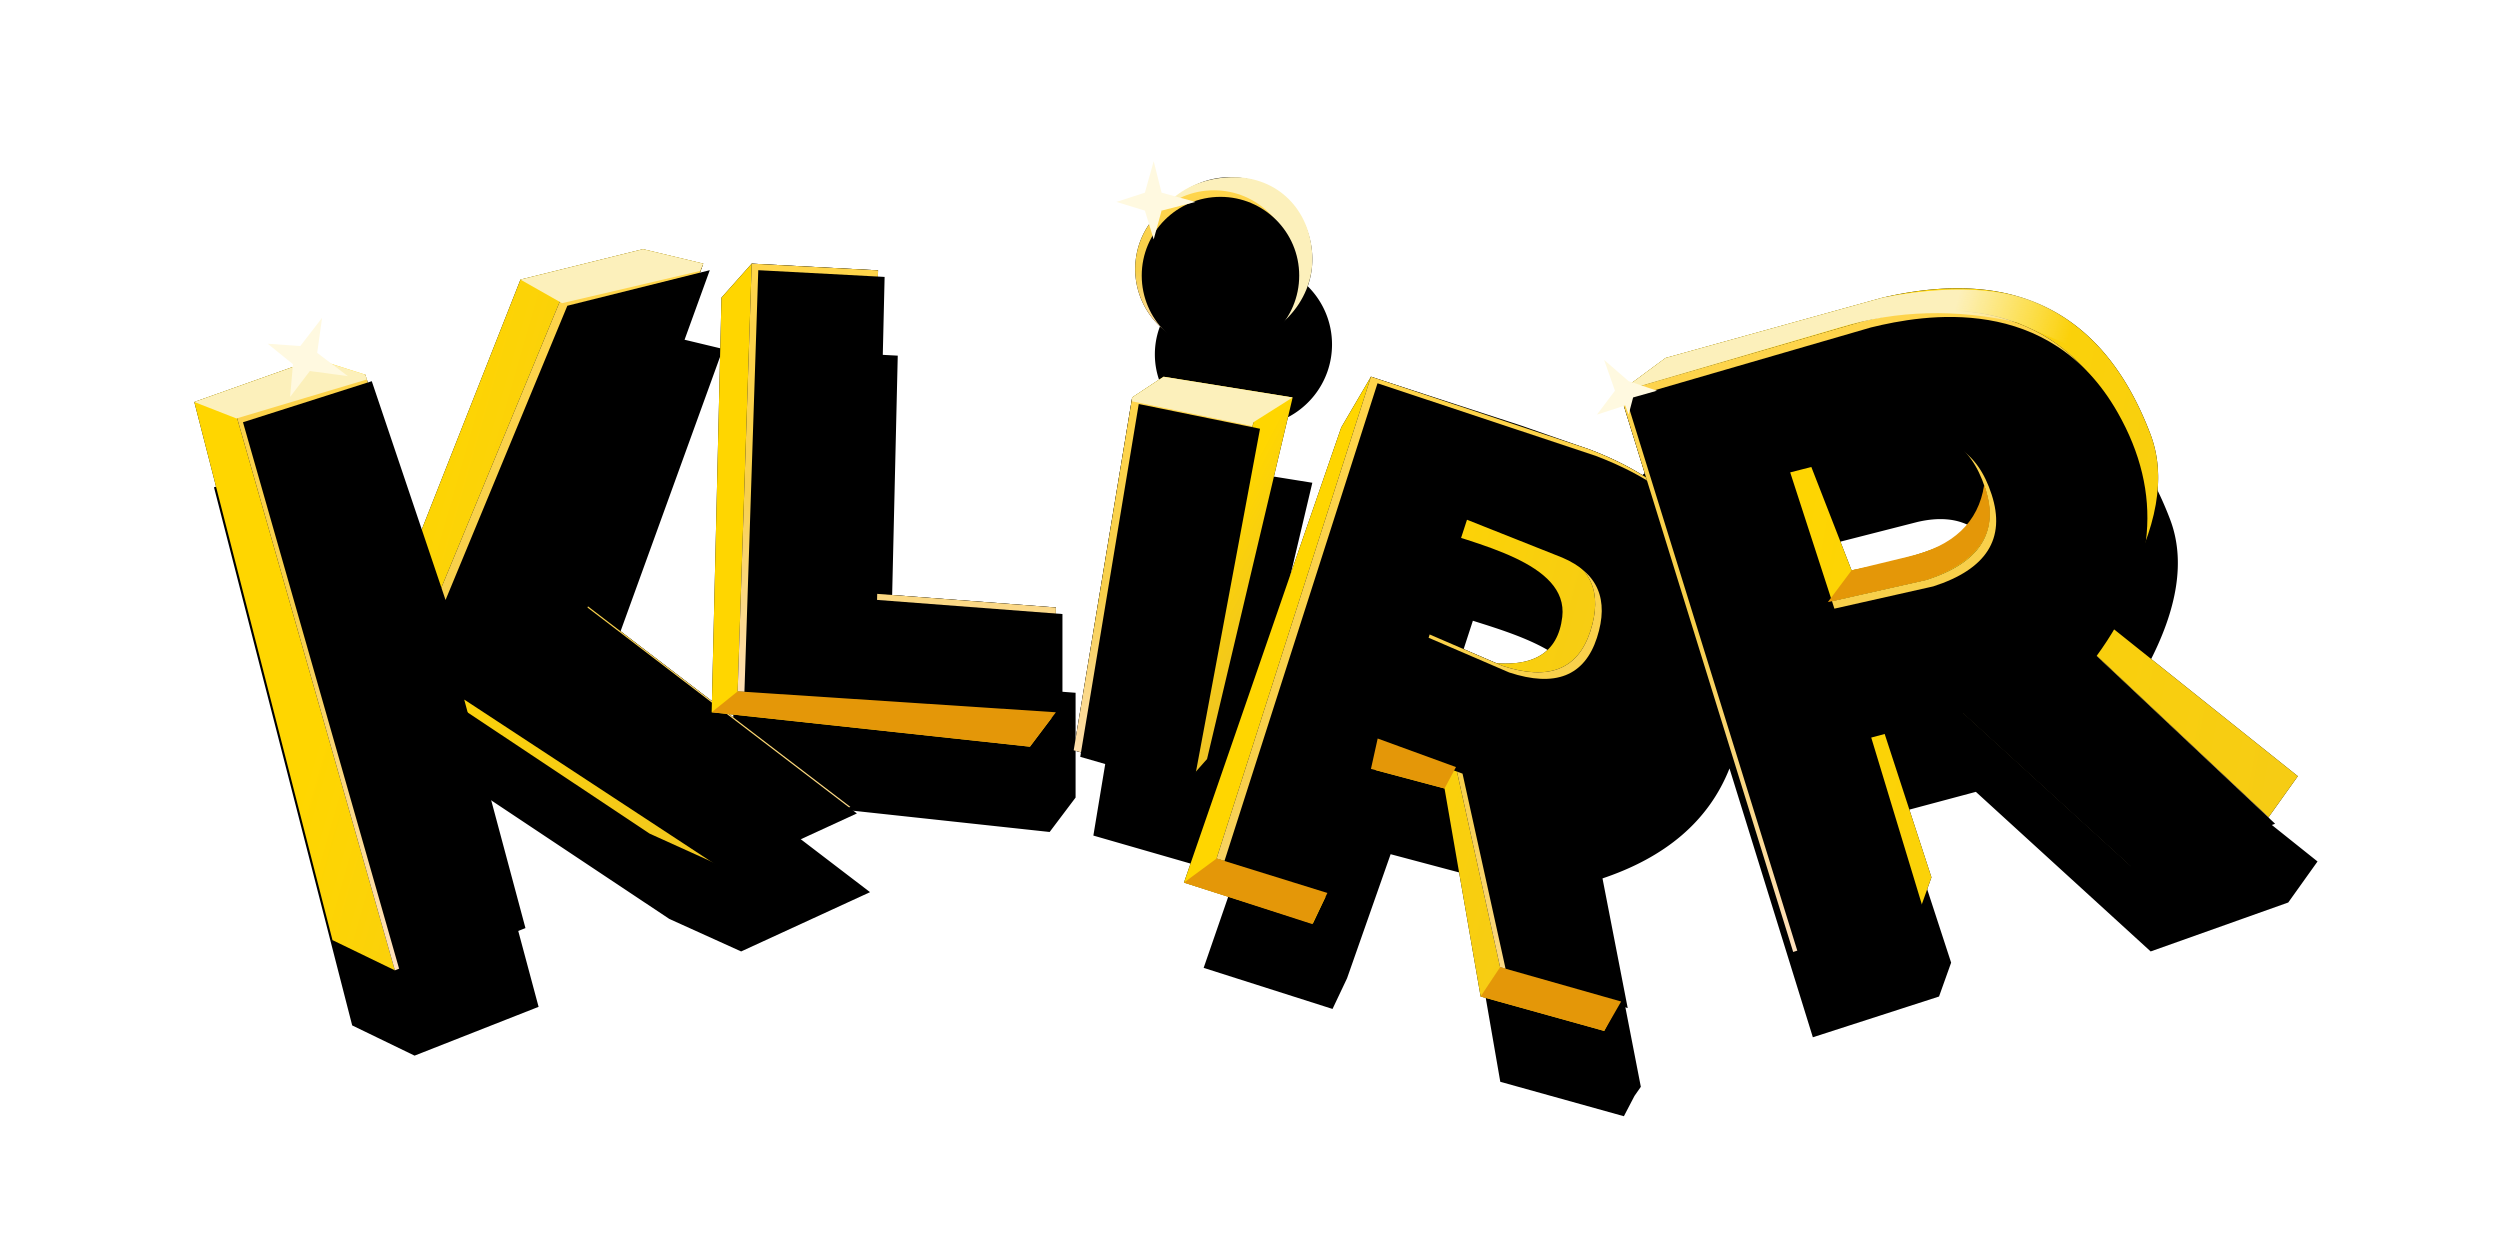 <?xml version="1.0" encoding="UTF-8"?> <svg xmlns="http://www.w3.org/2000/svg" xmlns:xlink="http://www.w3.org/1999/xlink" xmlns:v="https://vecta.io/nano" width="381" height="189"><defs><path d="M68.387 10.976l9.173 2.201-18.637 51.413 19.964 15.255 1.454-61.485 4.611-5.184 19.254 1.025-1.152 49.224 28.254 2.154v15.971l-3.954 5.245-45.862-4.96 18.491 14.131L80.34 105l-10.944-4.954-28.624-19.057 8.698 32.453-18.9 7.437-9.508-4.606L0 34.265l18.487-6.567 7.415 2.713 1.2 4.501 7.114 19.921 15.493-39.22 18.678-4.636zm229.727 28.187c2.341 6.158 1.199 13.594-3.426 22.307-.811 2.193-1.872 4.389-3.184 6.589l29.076 23.23-4.464 6.253L295.151 105l-26.639-24.323-11.277 3.015 7.507 23.015-1.845 5.164-19.23 6.21-12.703-40.972c-3.152 7.971-9.712 13.593-19.667 16.864l6.155 31.657-.969 1.389-1.613 3.095-18.837-5.248-5.497-31.7-11.215-2.985-6.64 18.906-2.214 4.677-19.642-6.26 23.968-69.363 4.527-7.731 22.374 7.276.834.279 10.03 3.501c2.251.858 5.467 2.216 8.688 4.301l-4.038-13.027 7.014-5.181 33.079-9.199c20.148-4.708 33.753 2.226 40.814 20.803zm-150.396-8.752l19.671 3.161-13.045 55.102-3.189 3.606-17.136-4.938 8.912-53.77 4.786-3.161zM191.855 54.6l-4.749 14.593 11.338 4.886c6.086.436 9.431-1.914 10.035-7.05.681-5.789-5.97-8.889-12.83-11.207l-.654-.218-.327-.108-.643-.209-2.171-.687zm67.816-15.068l-13.681 3.495 6.581 16.893c8.114-1.527 13.698-3.318 16.754-5.374 2.188-1.472 3.337-4.005 3.448-7.598-2.234-6.432-6.602-8.904-13.102-7.415zM157.889 0c6.904 0 12.5 5.596 12.5 12.5 0 5.828-3.988 10.724-9.384 12.109A11.96 11.96 0 0 1 155.389 26c-6.627 0-12-5.373-12-12 0-4.14 2.097-7.79 5.286-9.947C150.96 1.562 154.242 0 157.889 0z" id="A"></path><filter x="-13.9%" y="-32.3%" width="128.0%" height="168.0%" id="B"><feMorphology radius="1" operator="dilate" in="SourceAlpha"></feMorphology><feOffset dy="2"></feOffset><feGaussianBlur stdDeviation="13"></feGaussianBlur><feColorMatrix values="0 0 0 0 0 0 0 0 0 0 0 0 0 0 0 0 0 0 0.393 0" result="D"></feColorMatrix><feMorphology radius="1.5" operator="dilate" in="SourceAlpha"></feMorphology><feOffset dx="3" dy="11"></feOffset><feColorMatrix values="0 0 0 0 0 0 0 0 0 0 0 0 0 0 0 0 0 0 0.051 0" result="G"></feColorMatrix><feMerge><feMergeNode in="D"></feMergeNode><feMergeNode in="G"></feMergeNode></feMerge></filter><linearGradient x1="282.624%" y1="142.086%" x2="32.013%" y2="44.534%" id="C"><stop stop-color="#fce395" offset="0%"></stop><stop stop-color="#e7bb36" offset="51.319%"></stop><stop stop-color="#ffd600" offset="100%"></stop></linearGradient><linearGradient x1="50%" y1="0%" x2="50%" y2="100%" id="D"><stop stop-color="#ffd54b" offset="0%"></stop><stop stop-color="#f7cf4b" offset="51.074%"></stop><stop stop-color="#ffe1bf" offset="100%"></stop></linearGradient><path id="E" d="M6.419 25.373l24.15 84.53 18.9-7.437-9.333-34.828L80.34 94.024l19.641-9.033-41.058-31.376L77.559 2.201l-21.707 5.42-18.562 44.84-11.243-33.342z"></path><filter x="-16.0%" y="-13.9%" width="132.1%" height="127.9%" id="F"><feOffset in="SourceAlpha"></feOffset><feGaussianBlur stdDeviation="5"></feGaussianBlur><feColorMatrix values="0 0 0 0 1 0 0 0 0 0.492 0 0 0 0 0 0 0 0 0.763 0"></feColorMatrix></filter><filter x="-11.2%" y="-9.7%" width="122.4%" height="119.5%" id="G"><feOffset dx="1" dy="1" in="SourceAlpha"></feOffset><feComposite in2="SourceAlpha" operator="arithmetic" k2="-1" k3="1"></feComposite><feColorMatrix values="0 0 0 0 0.988 0 0 0 0 0.941 0 0 0 0 0.733 0 0 0 0.781 0"></feColorMatrix></filter><linearGradient x1="271.049%" y1="142.086%" x2="32.908%" y2="44.534%" id="H"><stop stop-color="#fce395" offset="0%"></stop><stop stop-color="#e7bb36" offset="51.319%"></stop><stop stop-color="#ffd600" offset="100%"></stop></linearGradient><path id="I" d="M6.104 0l-2.14 65.184 48.496 3.189V52.402l-28.254-2.154 1.152-49.224z"></path><filter x="-30.9%" y="-21.9%" width="161.9%" height="143.9%" id="J"><feOffset in="SourceAlpha"></feOffset><feGaussianBlur stdDeviation="5"></feGaussianBlur><feColorMatrix values="0 0 0 0 1 0 0 0 0 0.492 0 0 0 0 0 0 0 0 0.763 0"></feColorMatrix></filter><filter x="-21.7%" y="-15.4%" width="143.3%" height="130.7%" id="K"><feOffset dx="1" dy="1" in="SourceAlpha"></feOffset><feComposite in2="SourceAlpha" operator="arithmetic" k2="-1" k3="1"></feComposite><feColorMatrix values="0 0 0 0 0.988 0 0 0 0 0.941 0 0 0 0 0.733 0 0 0 0.781 0"></feColorMatrix></filter><linearGradient x1="118.027%" y1="142.086%" x2="44.74%" y2="44.534%" id="L"><stop stop-color="#fce395" offset="0%"></stop><stop stop-color="#e7bb36" offset="51.319%"></stop><stop stop-color="#ffd600" offset="100%"></stop></linearGradient><path id="M" d="M8.912 33.572L0 87.342l17.136 4.938 10.261-54.939z"></path><filter x="-54.8%" y="-25.6%" width="209.5%" height="151.1%" id="N"><feOffset in="SourceAlpha"></feOffset><feGaussianBlur stdDeviation="5"></feGaussianBlur><feColorMatrix values="0 0 0 0 1 0 0 0 0 0.492 0 0 0 0 0 0 0 0 0.763 0"></feColorMatrix></filter><filter x="-38.3%" y="-17.9%" width="176.7%" height="135.8%" id="O"><feOffset dx="1" dy="1" in="SourceAlpha"></feOffset><feComposite in2="SourceAlpha" operator="arithmetic" k2="-1" k3="1"></feComposite><feColorMatrix values="0 0 0 0 0.988 0 0 0 0 0.941 0 0 0 0 0.733 0 0 0 0.781 0"></feColorMatrix></filter><circle id="P" cx="21.369" cy="14" r="12"></circle><filter x="-2.1%" y="-2.1%" width="104.2%" height="104.2%" id="Q"><feOffset dx="1" dy="1" in="SourceAlpha"></feOffset><feComposite in2="SourceAlpha" operator="arithmetic" k2="-1" k3="1"></feComposite><feColorMatrix values="0 0 0 0 0.988 0 0 0 0 0.941 0 0 0 0 0.733 0 0 0 0.781 0"></feColorMatrix></filter><linearGradient x1="285.911%" y1="142.086%" x2="31.759%" y2="44.534%" id="R"><stop stop-color="#fce395" offset="0%"></stop><stop stop-color="#e7bb36" offset="51.319%"></stop><stop stop-color="#ffd600" offset="100%"></stop></linearGradient><path d="M28.496 0l33.237 11.055c6.832 2.605 22.56 9.812 20.304 27.983-1.478 12.114-8.677 20.289-21.565 24.525l6.155 31.657-18.446-5.239-6.727-30.49-11.931-4.353-7.667 23.539-16.883-5.249zm13.638 20.798l-5.852 17.984 12.283 5.293c7.022 2.305 11.479.541 13.372-5.293s.127-9.908-5.297-12.221l-14.506-5.763z" id="S"></path><filter x="-19.4%" y="-15.8%" width="138.8%" height="131.5%" id="T"><feOffset in="SourceAlpha"></feOffset><feGaussianBlur stdDeviation="5"></feGaussianBlur><feColorMatrix values="0 0 0 0 1 0 0 0 0 0.492 0 0 0 0 0 0 0 0 0.763 0"></feColorMatrix></filter><filter x="-13.6%" y="-11.0%" width="127.2%" height="122.1%" id="U"><feOffset dx="1" dy="1" in="SourceAlpha"></feOffset><feComposite in2="SourceAlpha" operator="arithmetic" k2="-1" k3="1"></feComposite><feColorMatrix values="0 0 0 0 0.988 0 0 0 0 0.941 0 0 0 0 0.733 0 0 0 0.781 0"></feColorMatrix></filter><linearGradient x1="485.324%" y1="127.672%" x2="16.34%" y2="45.389%" id="V"><stop stop-color="#fce395" offset="0%"></stop><stop stop-color="#e7bb36" offset="51.319%"></stop><stop stop-color="#ffd600" offset="100%"></stop></linearGradient><path d="M254.565 21.893c7.949-1.949 27.145-5.359 37.572 13.005 6.951 12.243 5.877 24.599-3.223 37.067l27.202 25.578L295.151 105l-26.639-24.323-13.947 3.729 8.332 27.465-19.23 6.21-26.459-85.342 37.357-10.847zm5.106 17.639l-17.457 4.46 6.737 20.766 15.062-3.391c8.122-2.611 11.087-7.283 8.897-14.016s-6.603-9.339-13.239-7.819z" id="W"></path><filter x="-15.2%" y="-15.3%" width="130.3%" height="130.7%" id="X"><feOffset in="SourceAlpha"></feOffset><feGaussianBlur stdDeviation="5"></feGaussianBlur><feColorMatrix values="0 0 0 0 1 0 0 0 0 0.492 0 0 0 0 0 0 0 0 0.763 0"></feColorMatrix></filter><filter x="-10.6%" y="-10.7%" width="121.2%" height="121.5%" id="Y"><feOffset dx="1" dy="1" in="SourceAlpha"></feOffset><feComposite in2="SourceAlpha" operator="arithmetic" k2="-1" k3="1"></feComposite><feColorMatrix values="0 0 0 0 0.988 0 0 0 0 0.941 0 0 0 0 0.733 0 0 0 0.781 0"></feColorMatrix></filter><linearGradient x1="67.606%" y1="48.422%" x2="92.561%" y2="50%" id="Z"><stop stop-color="#fcf0bb" offset="0%"></stop><stop stop-color="#fff5c7" stop-opacity="0" offset="100%"></stop></linearGradient></defs><g transform="translate(29.611 24.574)" fill="none" fill-rule="evenodd"><g transform="translate(0 2.426)"><g fill="#000"><use filter="url(#B)" xlink:href="#A"></use><use xlink:href="#A"></use></g><g transform="translate(0 10.976)"><path fill="url(#C)" d="M77.559 2.201L68.387 0 49.709 4.636 33.141 46.578l-7.095-27.459-7.559-2.397L0 23.289l21.061 82.009 9.508 4.606 8.211-9.033-1.204-32.985 31.82 21.185 10.944 4.954-2.78-16.991-22.127-20.98 12.139-36.617z"></path><use fill="#000" filter="url(#F)" xlink:href="#E"></use><use fill="url(#D)" xlink:href="#E"></use><use fill="#000" filter="url(#G)" xlink:href="#E"></use></g><g transform="translate(78.846 13.178)"><path fill="url(#H)" d="M52.459 68.373l-3.954 5.245L0 68.373 1.493 5.184 6.104 0l15.283 3.382-2.244 50.881 26.083 9.457z"></path><use fill="#000" filter="url(#J)" xlink:href="#I"></use><use fill="url(#D)" xlink:href="#I"></use><use fill="#000" filter="url(#K)" xlink:href="#I"></use></g><g transform="translate(134.02)"><path fill="url(#L)" d="M8.912 33.572l4.786-3.161 19.671 3.161-13.045 55.102-3.189 3.606-4.476-21.664z"></path><use fill="#000" filter="url(#N)" xlink:href="#M"></use><use fill="url(#D)" xlink:href="#M"></use><use fill="#000" filter="url(#O)" xlink:href="#M"></use><path d="M23.869 25.268c6.627 0 12.796-6.11 12.5-13.268s-5.373-12-12-12-12.61 4.03-12.61 10.657 5.482 14.611 12.11 14.611z" fill="#fcf0bb"></path><use fill="url(#D)" xlink:href="#P"></use><use fill="#000" filter="url(#Q)" xlink:href="#P"></use></g><g transform="translate(150.825 30.411)"><path d="M28.496 0l-4.527 7.731L0 77.094l19.642 6.26 2.214-4.677 6.64-18.906 11.215 2.985 5.497 31.7 18.837 5.248 2.337-4.484-13.995-37.043-19.974-19.396c-2.862-12.67-1.572-18.046 3.867-16.13 8.16 2.875 22.353 5.638 21.373 13.965-.653 5.552-4.509 7.848-11.566 6.89 6.905 5.195 12.432 6.563 16.581 4.103 2.332-1.383 5.908-5.836 10.727-13.359v-9.395L37.766 7.731 28.496 0z" fill="url(#R)"></path><use fill="#000" filter="url(#T)" xlink:href="#S"></use><use fill="url(#D)" xlink:href="#S"></use><use fill="#000" filter="url(#U)" xlink:href="#S"></use></g><path d="M217.208 32.74l7.014-5.181 33.079-9.199c20.148-4.708 33.753 2.226 40.814 20.803 2.457 6.465 1.076 14.337-4.142 23.617-.397.705-1.465 2.269-3.205 4.69L320.58 91.29l-4.464 6.253c-18.708-9.672-29.59-15.002-32.647-15.993-2.668-.864-11.88-1.582-27.635-2.152l8.908 27.309-1.845 5.164h-14.742l-9.114-68.483 6.616-1.219 6.914 17.75c8.114-1.527 13.698-3.318 16.754-5.374s4.085-6.181 3.089-12.376c.701-5.851-.885-8.994-4.757-9.429s-11.205 1.706-22.001 6.423h-14.074l-14.376-6.423z" fill="url(#V)"></path><use fill="#000" filter="url(#X)" xlink:href="#W"></use><use fill="url(#D)" xlink:href="#W"></use><use fill="#000" filter="url(#Y)" xlink:href="#W"></use></g><path d="M0 36.692l6.419 2.506 19.898-5.944-.27-.732-7.559-2.397zm49.709-18.653l6.336 3.591 21.003-4.906.511-1.12-9.173-2.201zm93.223 17.96l4.786-3.161 19.671 3.161-5.972 3.769-.248.588-18.237-3.759z" fill="#fcf0bb"></path><path d="M217.208 21.764l7.014-5.181 33.079-9.199c13.256-2.607 23.326-1.099 30.209 4.523s3.664 5.379-9.657-.73c-9.335-2.126-18.336-1.882-27.002.73l-33.642 9.856z" fill="url(#Z)" transform="translate(0 13.403)"></path><path d="M78.846 83.977l3.964-3.189 48.496 3.189-3.954 5.245zm71.979 25.955l4.973-3.666 16.883 5.249-2.292 4.745zm28.496-17.323l11.215 2.985 1.743-3.265-11.931-4.353zm16.712 34.685l2.973-4.475 18.446 5.239-2.582 4.484zm56.539-64.948l-3.62 4.839 15.062-3.391c8.353-2.861 11.273-7.675 8.761-14.442-.873 5.677-4.699 9.305-11.476 10.884l-8.727 2.111z" fill="#e49708"></path><path d="M140.529 6.198l4.341-1.41L146.212 0l1.2 4.788 5.183 1.41-5.183 1.328-1.2 4.387-1.342-4.387zM11.188 27.813l4.969.348 3.315-4.296-.743 5.335 4.668 3.546-5.788-.775-3.007 3.948.436-4.987zm202.571 10.802l2.747-3.645-1.647-4.692 3.729 3.234 4.327 1.458-3.639 1.029-.688 2.616-.511-1.402z" fill="#fff9e0"></path></g></svg> 
